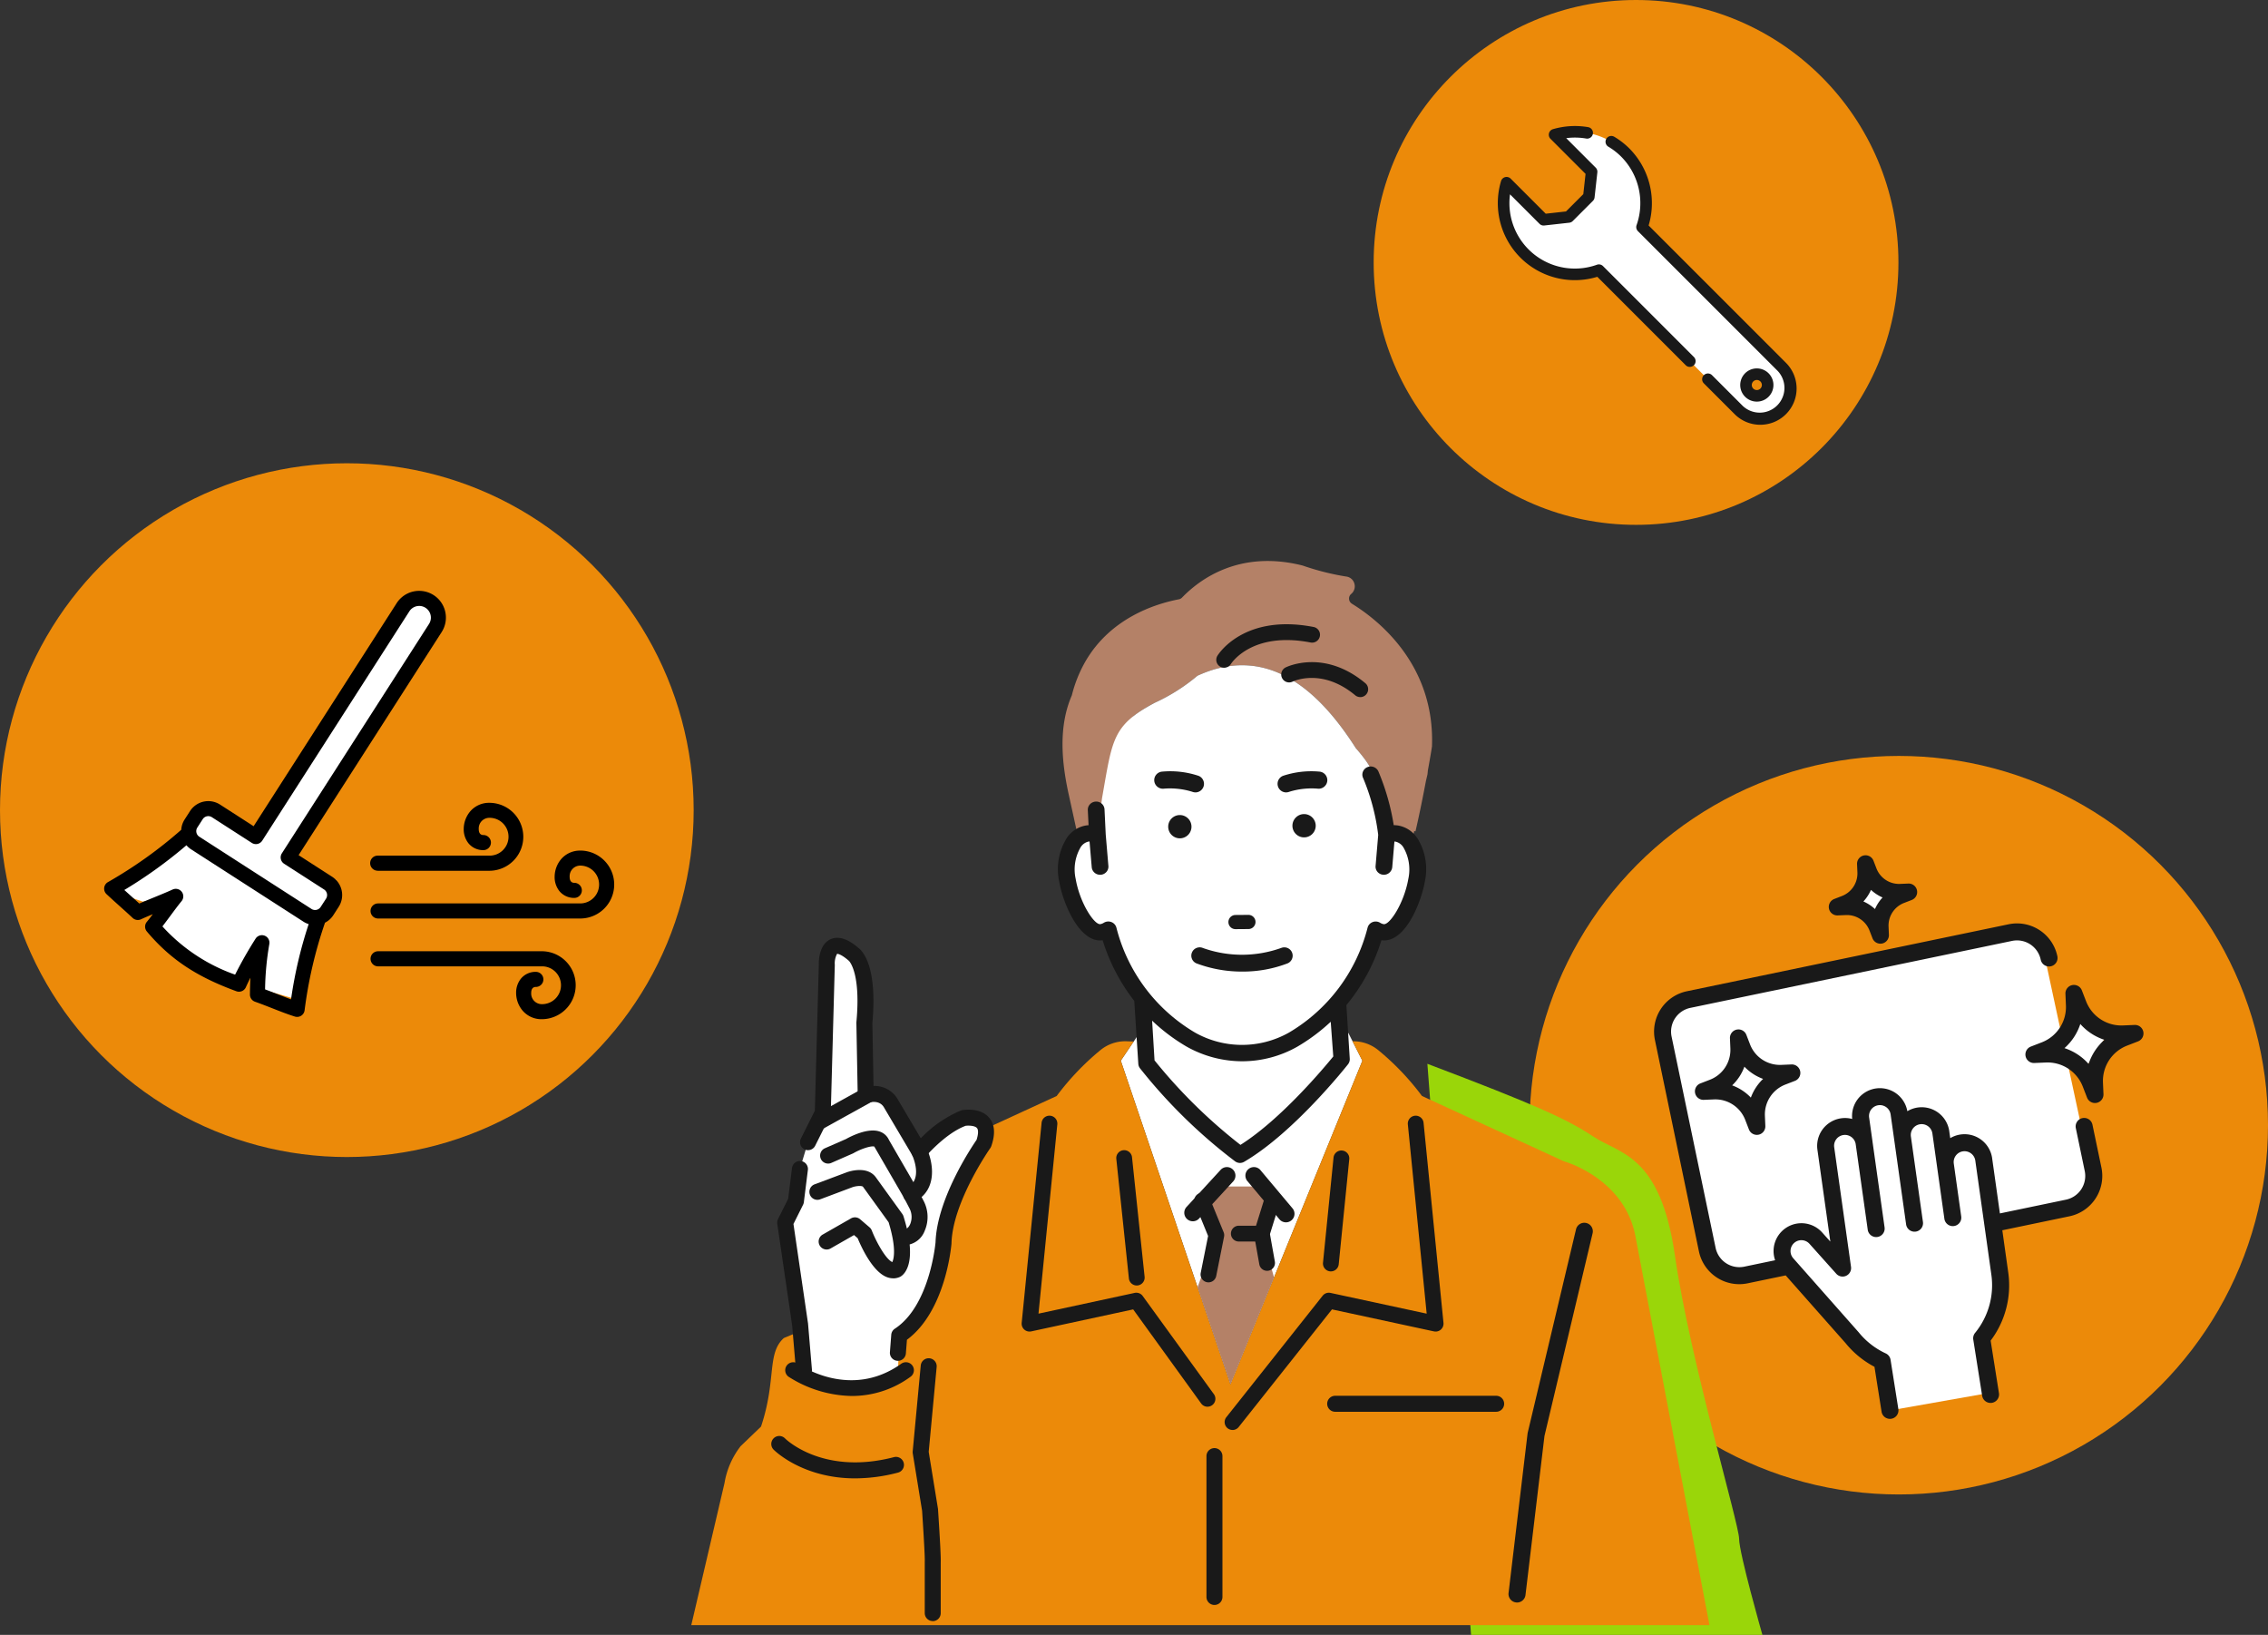 <svg xmlns="http://www.w3.org/2000/svg" xmlns:xlink="http://www.w3.org/1999/xlink" width="376" height="271" viewBox="0 0 376 271"><rect x="0" y="0" width="376" height="271" fill="#333333" stroke="none"/><defs><clipPath id="a"><rect width="84.557" height="71.001" transform="translate(0 0)" fill="none"/></clipPath><clipPath id="b"><rect width="81.138" height="93.393" transform="translate(0 0)" fill="#191919"/></clipPath></defs><g transform="translate(1219.296 -287)"><g transform="translate(-991.564 287)"><circle cx="43.5" cy="43.5" r="43.5" fill="#ec8a09"/><g transform="translate(20.59 20.894)"><path d="M1623.8,373.659h0A11.862,11.862,0,0,1,1626.563,386l23.184,23.184a5.056,5.056,0,0,1-7.151,7.151l-23.184-23.184a11.862,11.862,0,0,1-12.339-2.766h0a11.855,11.855,0,0,1-2.965-11.731l6.137,6.137,1.907-.212,2.245-.249,1.269-1.269,2.076-2.076.461-4.152-6.137-6.137a11.856,11.856,0,0,1,11.731,2.965m20.53,37.254a1.794,1.794,0,1,0,2.537,0,1.794,1.794,0,0,0-2.537,0" transform="translate(-1602.661 -369.253)" fill="#fff"/><path d="M1640.092,412.719a5.994,5.994,0,0,1-4.253-1.759l-5.095-5.095a.959.959,0,1,1,1.356-1.356l5.094,5.095a4.1,4.1,0,0,0,5.795-5.795l-23.184-23.184a.96.96,0,0,1-.226-1,10.944,10.944,0,0,0-2.541-11.341,10.819,10.819,0,0,0-2.142-1.662.959.959,0,0,1,.976-1.651,12.724,12.724,0,0,1,2.522,1.957,12.87,12.87,0,0,1,3.183,12.755l22.768,22.768a6.012,6.012,0,0,1-4.254,10.266m-.576-3.837a2.752,2.752,0,1,1,1.946-.805,2.745,2.745,0,0,1-1.946.805m0-3.587a.835.835,0,1,0,.59.244.833.833,0,0,0-.59-.244m-11.111-2.166a.957.957,0,0,1-.678-.281l-14.656-14.656a12.767,12.767,0,0,1-15.962-15.862.959.959,0,0,1,1.6-.408l5.811,5.811,3.36-.373,2.869-2.869.373-3.36-5.811-5.811a.959.959,0,0,1,.407-1.6,12.983,12.983,0,0,1,5.86-.331.959.959,0,0,1-.329,1.889,11.04,11.04,0,0,0-3.334-.068l4.888,4.888a.959.959,0,0,1,.275.784l-.461,4.152a.956.956,0,0,1-.275.572l-3.345,3.345a.96.96,0,0,1-.572.275l-4.152.461a.956.956,0,0,1-.784-.275l-4.89-4.891a10.846,10.846,0,0,0,14.416,11.669.96.96,0,0,1,1,.226l15.072,15.072a.959.959,0,0,1-.678,1.637" transform="translate(-1596.582 -363.201)" fill="#191919"/></g></g><g transform="translate(-1219.296 363.792)"><circle cx="57.5" cy="57.5" r="57.5" transform="translate(0 0)" fill="#ec8a09"/><path d="M617.869,4562.615c-2.757-1.593-5.551,2.727-5.551,2.727s-11.1,17.529-11.588,17.919-11.881,17.919-11.881,17.919-7.109-3.9-7.5-4.188-1.655.78-1.655.78l-2.629,4.089-10.615,7.986v1.852l1.948,1.167,1.753.585,3.311-.585-.487,3.019.487,2.728,8.959,6.427,3.6.68,3.408-3.6.39,5.843,6.038,1.752,2.824-13.828,2.921-2.434.584-3.6-7.6-4.771,21.911-35.643,2.922-4.772Z" transform="translate(-546.482 -4540.789)" fill="#fff"/><g transform="translate(17.269 21.153)"><g transform="translate(0 0)" clip-path="url(#a)"><path d="M37.809,47.4h0l-5.575-3.59L55.95,6.834a4.433,4.433,0,1,0-7.455-4.8L24.779,39.011l-5.572-3.587A3.6,3.6,0,0,0,14.239,36.5l-.894,1.389a3.574,3.574,0,0,0-.566,1.717A73.29,73.29,0,0,1,.631,48.276a1.248,1.248,0,0,0-.236,2c.734.687,1.471,1.35,2.185,1.99s1.432,1.285,2.146,1.954a1.248,1.248,0,0,0,1.377.223c.573-.265,1.254-.553,1.962-.846-.346.46-.684.9-.993,1.272a1.248,1.248,0,0,0,.01,1.6c3.876,4.591,8.175,7.459,14.839,9.9a1.248,1.248,0,0,0,1.568-.661c.245-.545.5-1.072.76-1.587-.045.882-.071,1.8-.081,2.8A1.248,1.248,0,0,0,25,68.1c1.071.382,2.029.759,2.956,1.123,1.243.489,2.418.95,3.659,1.341a1.248,1.248,0,0,0,1.61-1.007,72.183,72.183,0,0,1,3.387-14.552,3.573,3.573,0,0,0,1.383-1.252l.894-1.389A3.6,3.6,0,0,0,37.809,47.4M30.975,67.712c-.692-.253-1.389-.527-2.11-.81-.7-.274-1.414-.556-2.188-.843a47.356,47.356,0,0,1,.706-7.52,1.248,1.248,0,0,0-2.293-.868l-.011.018a67.815,67.815,0,0,0-3.371,5.928A29.55,29.55,0,0,1,9.658,55.621c.424-.55.865-1.146,1.3-1.73.642-.868,1.306-1.766,1.875-2.457a1.248,1.248,0,0,0-1.486-1.927c-.876.4-2,.865-3.093,1.31-.824.337-1.669.682-2.427,1.012-.531-.487-1.059-.962-1.576-1.425-.3-.269-.6-.542-.91-.819a75.842,75.842,0,0,0,10.3-7.416,3.608,3.608,0,0,0,.789.687l18.6,11.976a3.584,3.584,0,0,0,.874.409,71.862,71.862,0,0,0-2.922,12.471m5.811-16.7L35.892,52.4a1.1,1.1,0,0,1-1.518.329l-18.6-11.976a1.1,1.1,0,0,1-.329-1.518l.894-1.389a1.1,1.1,0,0,1,1.518-.329l6.623,4.264a1.248,1.248,0,0,0,1.726-.376L50.6,3.387a1.936,1.936,0,1,1,3.255,2.1L29.459,43.511a1.248,1.248,0,0,0,.375,1.723L36.457,49.5a1.1,1.1,0,0,1,.329,1.518" transform="translate(0 -0.003)"/><path d="M912.872,1196.434H885.74a1.248,1.248,0,0,0,0,2.5h27.132a3.135,3.135,0,1,1,0,6.269,1.762,1.762,0,0,1-1.748-1.855c0-.823.419-1,.772-1a1.248,1.248,0,0,0,0-2.5h0A3.137,3.137,0,0,0,909.4,1201a3.729,3.729,0,0,0-.775,2.351,4.566,4.566,0,0,0,1.055,2.9,4.1,4.1,0,0,0,3.189,1.443,5.631,5.631,0,0,0,0-11.263" transform="translate(-840.329 -1136.696)"/><path d="M884.457,714.88h18.506a5.631,5.631,0,0,0,0-11.263,4.1,4.1,0,0,0-3.188,1.443,4.565,4.565,0,0,0-1.056,2.9,3.726,3.726,0,0,0,.775,2.35,3.133,3.133,0,0,0,2.485,1.148h0a1.248,1.248,0,0,0,0-2.5c-.639,0-.772-.544-.771-1a1.761,1.761,0,0,1,1.747-1.855,3.135,3.135,0,1,1,0,6.269H884.457a1.248,1.248,0,1,0,0,2.5" transform="translate(-839.11 -668.485)"/><path d="M919.255,862.241a4.1,4.1,0,0,0-3.188,1.443,4.565,4.565,0,0,0-1.055,2.9,3.725,3.725,0,0,0,.775,2.351,3.133,3.133,0,0,0,2.485,1.148h0a1.248,1.248,0,0,0,0-2.5c-.639,0-.772-.544-.772-1a1.763,1.763,0,0,1,1.748-1.856,3.135,3.135,0,1,1,0,6.27H885.741a1.248,1.248,0,0,0,0,2.5h33.514a5.631,5.631,0,1,0,0-11.262" transform="translate(-840.33 -819.189)"/></g></g></g><g transform="translate(-965.715 412.304)"><circle cx="61.21" cy="61.21" r="61.21" fill="#ec8a09"/><path d="M527.33,4571.938l-2.026-9.005s3.6-1.575,3.6-4.726-.844-13.729-.844-13.729,10.466-2.195,12.154-2.871,4.419-1.582,3.756-5.86a67,67,0,0,0-1.627-7.594L535.9,4498.2s-2.049-2.472-4.882-1.627-50.2,10.244-50.2,10.244-5.364,1.325-5.906,1.99a7.254,7.254,0,0,0-1.507,4.459c.06,2.049,7.172,37.606,7.172,37.606s3.315,2.471,4.158,2.532a49.409,49.409,0,0,0,6.388-1.146,30.672,30.672,0,0,1,3.315,0l6.388,7.233,9.1,8.918,1.025,7.233,16.385-2.893Z" transform="translate(-450.98 -4467.187)" fill="#fff"/><rect width="5.402" height="4.051" transform="translate(54.293 21.921)" fill="#fff"/><rect width="5.402" height="6.752" transform="matrix(0.839, 0.545, -0.545, 0.839, 90.945, 43.735)" fill="#fff"/><g transform="translate(20.641 16.469)"><g transform="translate(0 0)" clip-path="url(#b)"><path d="M1110.484,387.96l-1.935.081a6.271,6.271,0,0,1-6.116-4.008l-.7-1.807a1.409,1.409,0,0,0-2.722.567l.081,1.935a6.271,6.271,0,0,1-4.008,6.116l-1.807.7a1.409,1.409,0,0,0,.567,2.722l1.935-.081a6.268,6.268,0,0,1,6.115,4.008l.7,1.807a1.409,1.409,0,0,0,2.722-.567l-.082-1.935a6.27,6.27,0,0,1,4.008-6.116l1.807-.7a1.409,1.409,0,0,0-.567-2.722m-7.629,6.466a9.1,9.1,0,0,0-4-2.624,9.1,9.1,0,0,0,2.624-4,9.1,9.1,0,0,0,4,2.624,9.1,9.1,0,0,0-2.624,4" transform="translate(-1030.815 -359.835)" fill="#191919"/><path d="M135.138,521.326l1.581-.61a1.409,1.409,0,0,0-.567-2.722l-1.693.071a5.311,5.311,0,0,1-5.18-3.395l-.61-1.581a1.409,1.409,0,0,0-2.722.567l.071,1.693a5.31,5.31,0,0,1-3.395,5.18l-1.581.61a1.409,1.409,0,0,0,.567,2.722l1.693-.071a5.311,5.311,0,0,1,5.18,3.395l.61,1.581a1.409,1.409,0,0,0,2.722-.567l-.071-1.693a5.311,5.311,0,0,1,3.395-5.18m-5.724,2.164a8.136,8.136,0,0,0-3.1-2.029,8.139,8.139,0,0,0,2.029-3.1,8.139,8.139,0,0,0,3.1,2.029,8.137,8.137,0,0,0-2.029,3.1" transform="translate(-113.37 -483.322)" fill="#191919"/><path d="M515.364,9.972l1.367-.057a4.016,4.016,0,0,1,3.917,2.567l.493,1.276a1.409,1.409,0,0,0,2.722-.567l-.057-1.367a4.016,4.016,0,0,1,2.567-3.917l1.276-.493a1.409,1.409,0,0,0-.567-2.722l-1.367.057A4.016,4.016,0,0,1,521.8,2.183L521.306.906a1.409,1.409,0,0,0-2.722.567l.058,1.367a4.017,4.017,0,0,1-2.567,3.917L514.8,7.25a1.409,1.409,0,0,0,.567,2.722m5.529-4.229A6.838,6.838,0,0,0,522.813,7a6.839,6.839,0,0,0-1.258,1.919,6.841,6.841,0,0,0-1.92-1.258,6.842,6.842,0,0,0,1.258-1.92" transform="translate(-484.934 -0.005)" fill="#191919"/><path d="M72.677,233.649a1.409,1.409,0,0,0-2.759.574l1.478,7.1a4.018,4.018,0,0,1-3.115,4.753l-10.949,2.279L56.044,239.2l0-.023-.009-.055a4.624,4.624,0,0,0-6.937-3.243l-.162-1.151,0-.024-.009-.055a4.618,4.618,0,0,0-6.941-3.236,4.618,4.618,0,0,0-9.141,1.283,4.623,4.623,0,0,0-5.766,5.107l2.141,15.223-1.334-1.489a4.618,4.618,0,0,0-7.82,4.579l-5.112,1.064a4.023,4.023,0,0,1-4.753-3.115L2.9,219.036a4.018,4.018,0,0,1,3.115-4.753l53.332-11.1A4.018,4.018,0,0,1,64.1,206.3a1.409,1.409,0,0,0,2.759-.574,6.836,6.836,0,0,0-8.086-5.3l-53.332,11.1a6.836,6.836,0,0,0-5.3,8.086l7.291,35.027a6.832,6.832,0,0,0,8.086,5.3l6.3-1.311,9.934,11.235a15.379,15.379,0,0,0,4.784,3.916l1.173,7.417a1.409,1.409,0,1,0,2.783-.44l-1.287-8.138a1.409,1.409,0,0,0-.8-1.059,12.533,12.533,0,0,1-4.479-3.491l-.041-.048L23.07,255.784a1.8,1.8,0,1,1,2.7-2.382l.007.007,4.427,4.945a1.409,1.409,0,0,0,2.445-1.136l-2.786-19.81a1.8,1.8,0,0,1,3.561-.533h0v0l.005.035,1.991,14.152a1.409,1.409,0,0,0,1.393,1.213,1.424,1.424,0,0,0,.2-.014,1.409,1.409,0,0,0,1.2-1.591L36.22,236.515l0-.024-.007-.042-.56-3.979a1.8,1.8,0,0,1,3.561-.533l.575,4.075h0l1.992,14.159a1.409,1.409,0,0,0,1.393,1.213,1.429,1.429,0,0,0,.2-.014,1.409,1.409,0,0,0,1.2-1.592L42.576,235.62h0v0a1.8,1.8,0,0,1,3.561-.531l.007.043.752,5.346v.007h0l1.236,8.791a1.409,1.409,0,0,0,2.79-.392l-1.236-8.791h0a1.8,1.8,0,0,1,1.532-2.032,1.81,1.81,0,0,1,2.029,1.5l.007.042,2.663,18.934a12.464,12.464,0,0,1-2.7,9.622,1.409,1.409,0,0,0-.3,1.114l1.469,9.284a1.409,1.409,0,1,0,2.783-.44l-1.373-8.676a15.2,15.2,0,0,0,2.918-11.3l-.983-6.993,11.13-2.317a6.836,6.836,0,0,0,5.3-8.086Z" transform="translate(0 -188.989)" fill="#191919"/></g></g></g><path d="M468.333,973.667c17.87,6.761,23.183,9.177,27.53,12.074s11.108,2.9,13.523,19.8,10.625,44.434,10.625,46.849,3.864,15.938,3.864,15.938h-48.3Z" transform="translate(-1450.991 -510.329)" fill="#9ad609"/><g transform="translate(-1104.692 379.992)"><path d="M909.462,753.38a.991.991,0,0,1-.473-.778.981.981,0,0,1,.339-.831l.053-.047a1.621,1.621,0,0,0,.482-1.7,1.6,1.6,0,0,0-1.349-1.147,42.189,42.189,0,0,1-7.155-1.8c-.05-.017-.1-.031-.148-.044-10.347-2.578-16.919,2.234-19.915,5.332a.98.98,0,0,1-.522.284c-4,.771-11.326,3.131-15.481,10.277a21.807,21.807,0,0,0-2.266,5.647c-2.2,5.062-1.739,10.855-.526,16.378l1.581,7.2a3.089,3.089,0,0,1,1.451-.668,3.169,3.169,0,0,1,1.707.219l.075-.574c.33-.014.631-.017.88-.027l.566-6.818c1.326-7.343,1.893-9.312,4.547-12.317a24.628,24.628,0,0,1,3.479-2.17,30.867,30.867,0,0,0,7.062-4.473c11.8-5.42,20.34,2.71,26.26,12,0,0,3.534,3.946,2.453,4.388.332.763,1.143,3.549,1.782,6.051a36.757,36.757,0,0,1,.85,3.939,3.167,3.167,0,0,1,1.706-.219,3.526,3.526,0,0,1,2.383,1.751l.513-2.189c.068.027.137.052.2.084.651-2.793,1.259-5.824,1.735-8.359l.258-1.1c.027-.215.045-.432.065-.648.415-2.285.673-3.879.683-4.009l0-.086c.464-13.638-9.134-21.009-13.282-23.545" transform="translate(-799.938 -746.3)" fill="#b48167"/><path d="M920.393,887.86a3.169,3.169,0,0,0-1.706.218,36.79,36.79,0,0,0-.85-3.939c-.639-2.5-1.451-5.288-1.782-6.051,1.081-.443-2.453-4.388-2.453-4.388-5.92-9.291-14.462-17.42-26.26-12a30.868,30.868,0,0,1-7.062,4.473c-7.1,3.785-7.017,6.05-8.754,15.828l-.794,6.077a3.172,3.172,0,0,0-1.707-.218c-2.47.405-3.928,3.871-3.257,7.739s3.219,9.007,5.691,8.6a3.014,3.014,0,0,0,1.087-.418,29.953,29.953,0,0,0,5.96,11.683l.361,10.473a87.019,87.019,0,0,0,15.5,15.163c8.087-4.717,16.848-15.837,16.848-15.837l-.348-9.743a29.974,29.974,0,0,0,6.009-11.739,3.015,3.015,0,0,0,1.085.418c2.472.4,5.019-4.735,5.692-8.6s-.788-7.333-3.258-7.739" transform="translate(-803.431 -842.677)" fill="#fff"/><path d="M943.4,1253.727l-14.442-1.3L925,1258.3l18.181,53.658,21.872-53.647-2.318-4.584Z" transform="translate(-853.793 -1175.472)" fill="#fff"/><path d="M613.267,1302.522c-1.7-9.948-11.934-12.737-11.934-12.737l-23.509-10.819a43.349,43.349,0,0,0-7.272-7.62,6.529,6.529,0,0,0-4.241-1.449l1.63,3.226-21.872,53.647-18.182-53.658,2.14-3.175-1.15-.041a6.509,6.509,0,0,0-4.326,1.437,43.33,43.33,0,0,0-7.288,7.632l-23.509,10.819s-10.232,2.789-11.934,12.737l-1.84,13.247-7.952,3.319c-2.864,2.6-1.177,6.868-3.781,14.678l-3.387,3.252a13.632,13.632,0,0,0-2.672,6.136l-5.505,23.526h168.8Z" transform="translate(-456.684 -1190.284)" fill="#ec8a09"/><path d="M916.1,982.16a4.777,4.777,0,0,0-3.127-2.055h0a3.889,3.889,0,0,0-.749-.055,38.589,38.589,0,0,0-2.541-8.91,1.4,1.4,0,0,0-1.812-.719,1.359,1.359,0,0,0-.752.748,1.315,1.315,0,0,0,.012,1.026,35.446,35.446,0,0,1,2.518,9.464l-.436,5.15a1.322,1.322,0,0,0,.313.973,1.4,1.4,0,0,0,2.449-.75l.362-4.274a1.173,1.173,0,0,1,.179.015,2.082,2.082,0,0,1,1.3.937,7.291,7.291,0,0,1,.825,5.242c-.7,4.009-3.084,7.666-4.092,7.5a1.614,1.614,0,0,1-.582-.23,1.419,1.419,0,0,0-1.257-.108,1.361,1.361,0,0,0-.826.936,28.228,28.228,0,0,1-13.039,17.381,15.873,15.873,0,0,1-15.529.015,28.243,28.243,0,0,1-13.066-17.4,1.364,1.364,0,0,0-.828-.937,1.42,1.42,0,0,0-1.258.11,1.6,1.6,0,0,1-.577.228c-.991.16-3.4-3.477-4.094-7.5a7.294,7.294,0,0,1,.824-5.244,2.08,2.08,0,0,1,1.293-.936,1.265,1.265,0,0,1,.183-.015l.363,4.273a1.379,1.379,0,0,0,1.38,1.24c.039,0,.078,0,.114,0a1.388,1.388,0,0,0,.955-.486,1.323,1.323,0,0,0,.313-.973l-.443-5.231-.2-4.153a1.367,1.367,0,0,0-1.45-1.285,1.386,1.386,0,0,0-.971.453,1.323,1.323,0,0,0-.347.961l.123,2.5a4.465,4.465,0,0,0-.472.051,4.773,4.773,0,0,0-3.125,2.053,9.728,9.728,0,0,0-1.269,7.244c.637,3.668,3.395,10.246,7.2,9.723a31.516,31.516,0,0,0,5.246,10.059l.665,10.381a1.358,1.358,0,0,0,.281.781,87.468,87.468,0,0,0,15.774,15.43,1.357,1.357,0,0,0,1.484.077c8.215-4.792,16.865-15.707,17.229-16.169a1.358,1.358,0,0,0,.29-.888l-.559-8.918a31.467,31.467,0,0,0,5.809-10.752c.142.02.281.023.425.029,3.8,0,6.241-6.7,6.773-9.753a9.728,9.728,0,0,0-1.269-7.242m-29.3,50.882a86.689,86.689,0,0,1-14.245-14.008l-.4-6.579a30.757,30.757,0,0,0,5.689,4.282,18.82,18.82,0,0,0,9.285,2.447,18.539,18.539,0,0,0,9.11-2.425,30.955,30.955,0,0,0,5.525-4.124l.424,5.753c-1.55,1.9-8.667,10.415-15.387,14.655" transform="translate(-795.767 -936.255)" fill="#191919"/><path d="M1349.166,1530.862c-.042,0-.084,0-.126-.005a1.414,1.414,0,0,1-1.283-1.532l3.15-26.417a1.352,1.352,0,0,1,.033-.2l8-33.678a1.413,1.413,0,1,1,2.749.653l-7.974,33.579-3.141,26.315a1.413,1.413,0,0,1-1.406,1.288" transform="translate(-1212.27 -1358.221)" fill="#191919"/><path d="M1039.555,1403.222a1.309,1.309,0,0,1-1.025-2.123l15.966-20.132a1.308,1.308,0,0,1,1.3-.467l15.945,3.439-3.12-31.359a1.31,1.31,0,1,1,2.607-.259l3.3,33.149a1.311,1.311,0,0,1-1.58,1.41l-16.906-3.647-15.46,19.494a1.308,1.308,0,0,1-1.028.5" transform="translate(-949.824 -1259.178)" fill="#191919"/><path d="M847.706,1399.365a1.31,1.31,0,0,0,1.025-2.123l-11.8-16.274a1.309,1.309,0,0,0-1.3-.467l-15.945,3.439,3.12-31.36a1.31,1.31,0,1,0-2.607-.259l-3.3,33.149a1.309,1.309,0,0,0,1.579,1.41l16.906-3.646,11.3,15.635a1.308,1.308,0,0,0,1.027.5" transform="translate(-762.124 -1259.179)" fill="#191919"/><path d="M1146.767,1408.876c-.046,0-.092,0-.139-.007a1.311,1.311,0,0,1-1.166-1.44l1.749-17.45a1.31,1.31,0,0,1,2.605.274l-1.749,17.45a1.31,1.31,0,0,1-1.3,1.172" transform="translate(-1040.732 -1291.118)" fill="#191919"/><path d="M923.488,1411.212c.046,0,.092,0,.139-.007a1.31,1.31,0,0,0,1.165-1.44l-2.083-19.785a1.31,1.31,0,1,0-2.605.275l2.083,19.785a1.309,1.309,0,0,0,1.3,1.172" transform="translate(-849.638 -1291.119)" fill="#191919"/><path d="M1014.167,1461.045l7.226-17.723-2.019-7.269,2.6-3.645-2.863-4.165h-7.289l-2.343,2.343,2.343,5.727-3.11,8.638Z" transform="translate(-924.782 -1324.559)" fill="#b48167"/><path d="M995.641,1415.949a1.415,1.415,0,0,1-1.041-2.372l3.335-3.629,2.339-2.546a1.415,1.415,0,0,1,2.082,1.916l-5.674,6.175a1.412,1.412,0,0,1-1.041.457" transform="translate(-912.496 -1306.499)" fill="#191919"/><path d="M1067.51,1416.124a1.41,1.41,0,0,1-1.041-.457l-5.327-6.348a1.415,1.415,0,0,1,2.082-1.916l5.327,6.348a1.415,1.415,0,0,1-1.041,2.373" transform="translate(-968.921 -1306.5)" fill="#191919"/><path d="M1007.494,1449.891a1.311,1.311,0,0,1-1.286-1.567l1.224-6.121-2.194-5.362a1.31,1.31,0,1,1,2.425-.992l2.343,5.727a1.31,1.31,0,0,1,.072.753l-1.3,6.509a1.311,1.311,0,0,1-1.283,1.053" transform="translate(-921.752 -1330.318)" fill="#191919"/><path d="M1072.383,1450.4a1.31,1.31,0,0,1-1.288-1.08l-.868-4.859a1.32,1.32,0,0,1,.038-.618l1.562-5.033a1.31,1.31,0,0,1,2.5.776l-1.467,4.728.812,4.546a1.31,1.31,0,0,1-1.059,1.52,1.332,1.332,0,0,1-.232.021" transform="translate(-976.925 -1332.738)" fill="#191919"/><path d="M1030.427,822.461a1.308,1.308,0,0,1-1.116-1.987c.175-.287,4.424-7,15.945-4.768a1.31,1.31,0,0,1-.5,2.572c-9.651-1.867-13.076,3.348-13.217,3.571a1.318,1.318,0,0,1-1.114.613" transform="translate(-942.084 -804.768)" fill="#191919"/><path d="M1113.012,862.326a1.3,1.3,0,0,1-.838-.3c-5.466-4.555-10.187-2.356-10.385-2.26a1.31,1.31,0,0,1-1.164-2.347c.258-.129,6.4-3.095,13.226,2.6a1.31,1.31,0,0,1-.839,2.316" transform="translate(-1002.107 -839.768)" fill="#191919"/><path d="M1050.223,1473.614h-3.818a1.31,1.31,0,1,1,0-2.62h3.818a1.31,1.31,0,1,1,0,2.62" transform="translate(-955.631 -1360.809)" fill="#191919"/><path d="M1112.171,1024.175a1.93,1.93,0,1,0,1.915-1.944,1.931,1.931,0,0,0-1.915,1.944" transform="translate(-1012.509 -980.278)" fill="#191919"/><path d="M976.721,1025.226a1.929,1.929,0,1,0,1.914-1.944,1.93,1.93,0,0,0-1.914,1.944" transform="translate(-897.653 -981.169)" fill="#191919"/><path d="M968.324,979.137a1.424,1.424,0,0,1-.528-.1,12.451,12.451,0,0,0-4.8-.506,1.437,1.437,0,0,1-1.5-1.336,1.422,1.422,0,0,1,1.336-1.5,14.8,14.8,0,0,1,6.028.708,1.422,1.422,0,0,1-.537,2.738" transform="translate(-884.743 -940.784)" fill="#191919"/><path d="M962.918,979.137a1.419,1.419,0,0,0,.527-.1,12.455,12.455,0,0,1,4.8-.506,1.437,1.437,0,0,0,1.5-1.336,1.422,1.422,0,0,0-1.336-1.5,14.813,14.813,0,0,0-6.028.708,1.422,1.422,0,0,0,.537,2.738" transform="translate(-864.301 -940.784)" fill="#191919"/><path d="M557.825,1707.275c-8.642,0-13.275-4.521-13.513-4.76a1.325,1.325,0,0,1,1.873-1.876c.256.253,6.414,6.154,18.075,3.118a1.325,1.325,0,0,1,.668,2.565,28.135,28.135,0,0,1-7.1.952" transform="translate(-530.66 -1555.211)" fill="#191919"/><path d="M701.416,1659.023a1.325,1.325,0,0,1-1.325-1.325v-8.451c0-.031,0-.063,0-.094.021-.3-.006-1.742-.42-8.1l-.021-.325-1.547-9.5a1.318,1.318,0,0,1-.011-.336l1.334-14.233a1.325,1.325,0,1,1,2.639.247l-1.318,14.065,1.53,9.4a1.285,1.285,0,0,1,.014.128l.025.388c.329,5.049.46,7.656.422,8.408v8.414a1.325,1.325,0,0,1-1.325,1.325" transform="translate(-661.385 -1483.303)" fill="#191919"/><path d="M1178.076,1659.058h-26.687a1.325,1.325,0,0,1,0-2.651h26.687a1.325,1.325,0,0,1,0,2.651" transform="translate(-1044.64 -1518.032)" fill="#191919"/><path d="M1019.744,1739.455a1.325,1.325,0,0,1-1.325-1.325v-23.352a1.325,1.325,0,0,1,2.65,0v23.352a1.325,1.325,0,0,1-1.325,1.325" transform="translate(-933.011 -1566.404)" fill="#191919"/><path d="M1045.692,1134.46a1.174,1.174,0,0,0-.019-2.348l-2.144.017a1.174,1.174,0,0,0,.018,2.348Z" transform="translate(-953.316 -1073.452)" fill="#191919"/><path d="M1010.4,1171.52a21.394,21.394,0,0,1-7.657-1.361,1.382,1.382,0,0,1,1.067-2.55,19.294,19.294,0,0,0,13.009-.015,1.382,1.382,0,0,1,.987,2.582,20.676,20.676,0,0,1-7.406,1.344" transform="translate(-918.995 -1103.461)" fill="#191919"/><path d="M565.3,1193.49l.667-24.463s-.223-5.782,4.448-1.779c0,0,2.669,1.779,1.779,11.342l.222,12.009s2.891-1,4.225,1.446l4.67,7.895s3.558-4.226,7.339-5.56c0,0,5.115-.889,3.336,4.226,0,0-6.449,9.118-6.672,16.457,0,0-.89,11.12-7.339,15.345l-.222,6.672s-4.448,5.115-15.568-.89l-.642-7.586-2.472-16.876,1.779-3.558.667-5.338.729-2.428.606-2.02Z" transform="translate(-543.505 -1102.048)" fill="#fff"/><path d="M554.794,1436.446a1.325,1.325,0,0,1-1.319-1.213l-.638-7.547-2.466-16.836a1.323,1.323,0,0,1,.126-.785l1.678-3.356.639-5.112a1.325,1.325,0,0,1,2.63.328l-.667,5.337a1.328,1.328,0,0,1-.13.428l-1.593,3.186,2.411,16.464c0,.027.007.054.009.08l.642,7.587a1.325,1.325,0,0,1-1.209,1.432c-.038,0-.076,0-.113,0" transform="translate(-536.114 -1300.979)" fill="#191919"/><path d="M591.449,1227.215c-.034,0-.069,0-.1,0a1.325,1.325,0,0,1-1.22-1.423l.222-2.892a1.324,1.324,0,0,1,.6-1.007c5.675-3.719,6.686-13.716,6.742-14.316.237-7.179,5.89-15.659,6.8-16.979.3-.931.327-1.658.069-1.962-.34-.4-1.349-.439-1.881-.372-3.349,1.242-6.62,5.085-6.654,5.124a1.326,1.326,0,0,1-2.154-.18l-4.67-7.895-.023-.04c-.788-1.445-2.554-.854-2.629-.828a1.326,1.326,0,0,1-1.759-1.228l-.222-12.009a1.352,1.352,0,0,1,.005-.147c.719-7.728-.983-9.868-1.233-10.136-.045-.024-.021-.018-.09-.077-1.355-1.162-1.878-1.09-1.882-1.091a3.307,3.307,0,0,0-.379,1.817c0,.026,0,.057,0,.083l-.667,24.463a1.329,1.329,0,0,1-.139.557l-2.446,4.892a1.325,1.325,0,1,1-2.371-1.185l2.315-4.63.658-24.13c-.019-.652.019-3.355,1.888-4.259,1.9-.92,3.976.81,4.708,1.436.7.534,3.137,3.086,2.282,12.431l.193,10.43h.023a4.423,4.423,0,0,1,4.056,2.32l3.758,6.353a19.689,19.689,0,0,1,6.659-4.611,1.31,1.31,0,0,1,.214-.056c.3-.054,3-.465,4.456,1.252.941,1.108,1.062,2.693.359,4.714a1.324,1.324,0,0,1-.17.33c-.062.088-6.222,8.885-6.429,15.732,0,.022,0,.044,0,.066-.037.467-.968,11.215-7.386,15.967l-.175,2.266a1.326,1.326,0,0,1-1.32,1.224" transform="translate(-557.199 -1094.64)" fill="#191919"/><path d="M588.25,1326.464a1.325,1.325,0,0,1-.643-2.484l8.229-4.559a1.325,1.325,0,1,1,1.284,2.318l-8.228,4.559a1.315,1.315,0,0,1-.641.167" transform="translate(-567.121 -1232.14)" fill="#191919"/><path d="M612.276,1379.112a1.325,1.325,0,0,1-1.148-.662L606.235,1370a1.337,1.337,0,0,1-.073-.145c-.45-.2-2.167.333-3.457,1.075a1.321,1.321,0,0,1-.129.065l-3.558,1.557a1.325,1.325,0,0,1-1.063-2.428l3.495-1.529c.715-.4,3.595-1.911,5.561-1.249a2.568,2.568,0,0,1,1.554,1.387l4.857,8.39a1.326,1.326,0,0,1-1.146,1.99" transform="translate(-575.802 -1272.778)" fill="#191919"/><path d="M599.348,1428.175a2.952,2.952,0,0,1-1.14-.237c-2.337-.971-4.174-5.021-4.749-6.416l-.6-.516L589,1423.212a1.325,1.325,0,1,1-1.315-2.3l4.67-2.669a1.325,1.325,0,0,1,1.52.144l1.556,1.334a1.328,1.328,0,0,1,.372.523c.718,1.833,2.292,4.752,3.405,5.239.257-.555.7-2.3-.615-6.6l-4.209-5.828-.029-.041c-.145-.218-1.079-.182-1.785.067l-5.32,2a1.325,1.325,0,0,1-.931-2.482l5.338-2c.362-.131,3.456-1.18,4.888.927l4.324,5.988a1.312,1.312,0,0,1,.191.381c2.346,7.505.252,9.526-.446,9.967a1.34,1.34,0,0,1-.179.095,2.712,2.712,0,0,1-1.086.228" transform="translate(-565.879 -1309.271)" fill="#191919"/><path d="M689.176,1391.193a1.325,1.325,0,0,1-.621-2.5c2.6-1.379.834-5.215.757-5.378a1.325,1.325,0,0,1,2.392-1.14c1.036,2.166,1.97,6.806-1.909,8.86a1.322,1.322,0,0,1-.619.154" transform="translate(-652.702 -1284.86)" fill="#191919"/><path d="M683.934,1437.951a3.108,3.108,0,0,1-.9-.126l.779-2.533-.037-.011c.258.062.745.039,1.123-.795a3.085,3.085,0,0,0-.125-2.666l-.859-1.657a1.325,1.325,0,1,1,2.353-1.22l.86,1.657a5.754,5.754,0,0,1,.186,4.98,3.648,3.648,0,0,1-3.38,2.371" transform="translate(-648.619 -1324.546)" fill="#191919"/><path d="M570.2,1625.431a20.028,20.028,0,0,1-10.514-3.189,1.325,1.325,0,0,1,1.539-2.158c.357.253,8.712,6.024,17.142,0a1.325,1.325,0,0,1,1.541,2.157,16.4,16.4,0,0,1-9.708,3.189" transform="translate(-543.556 -1487.023)" fill="#191919"/></g></g></svg>